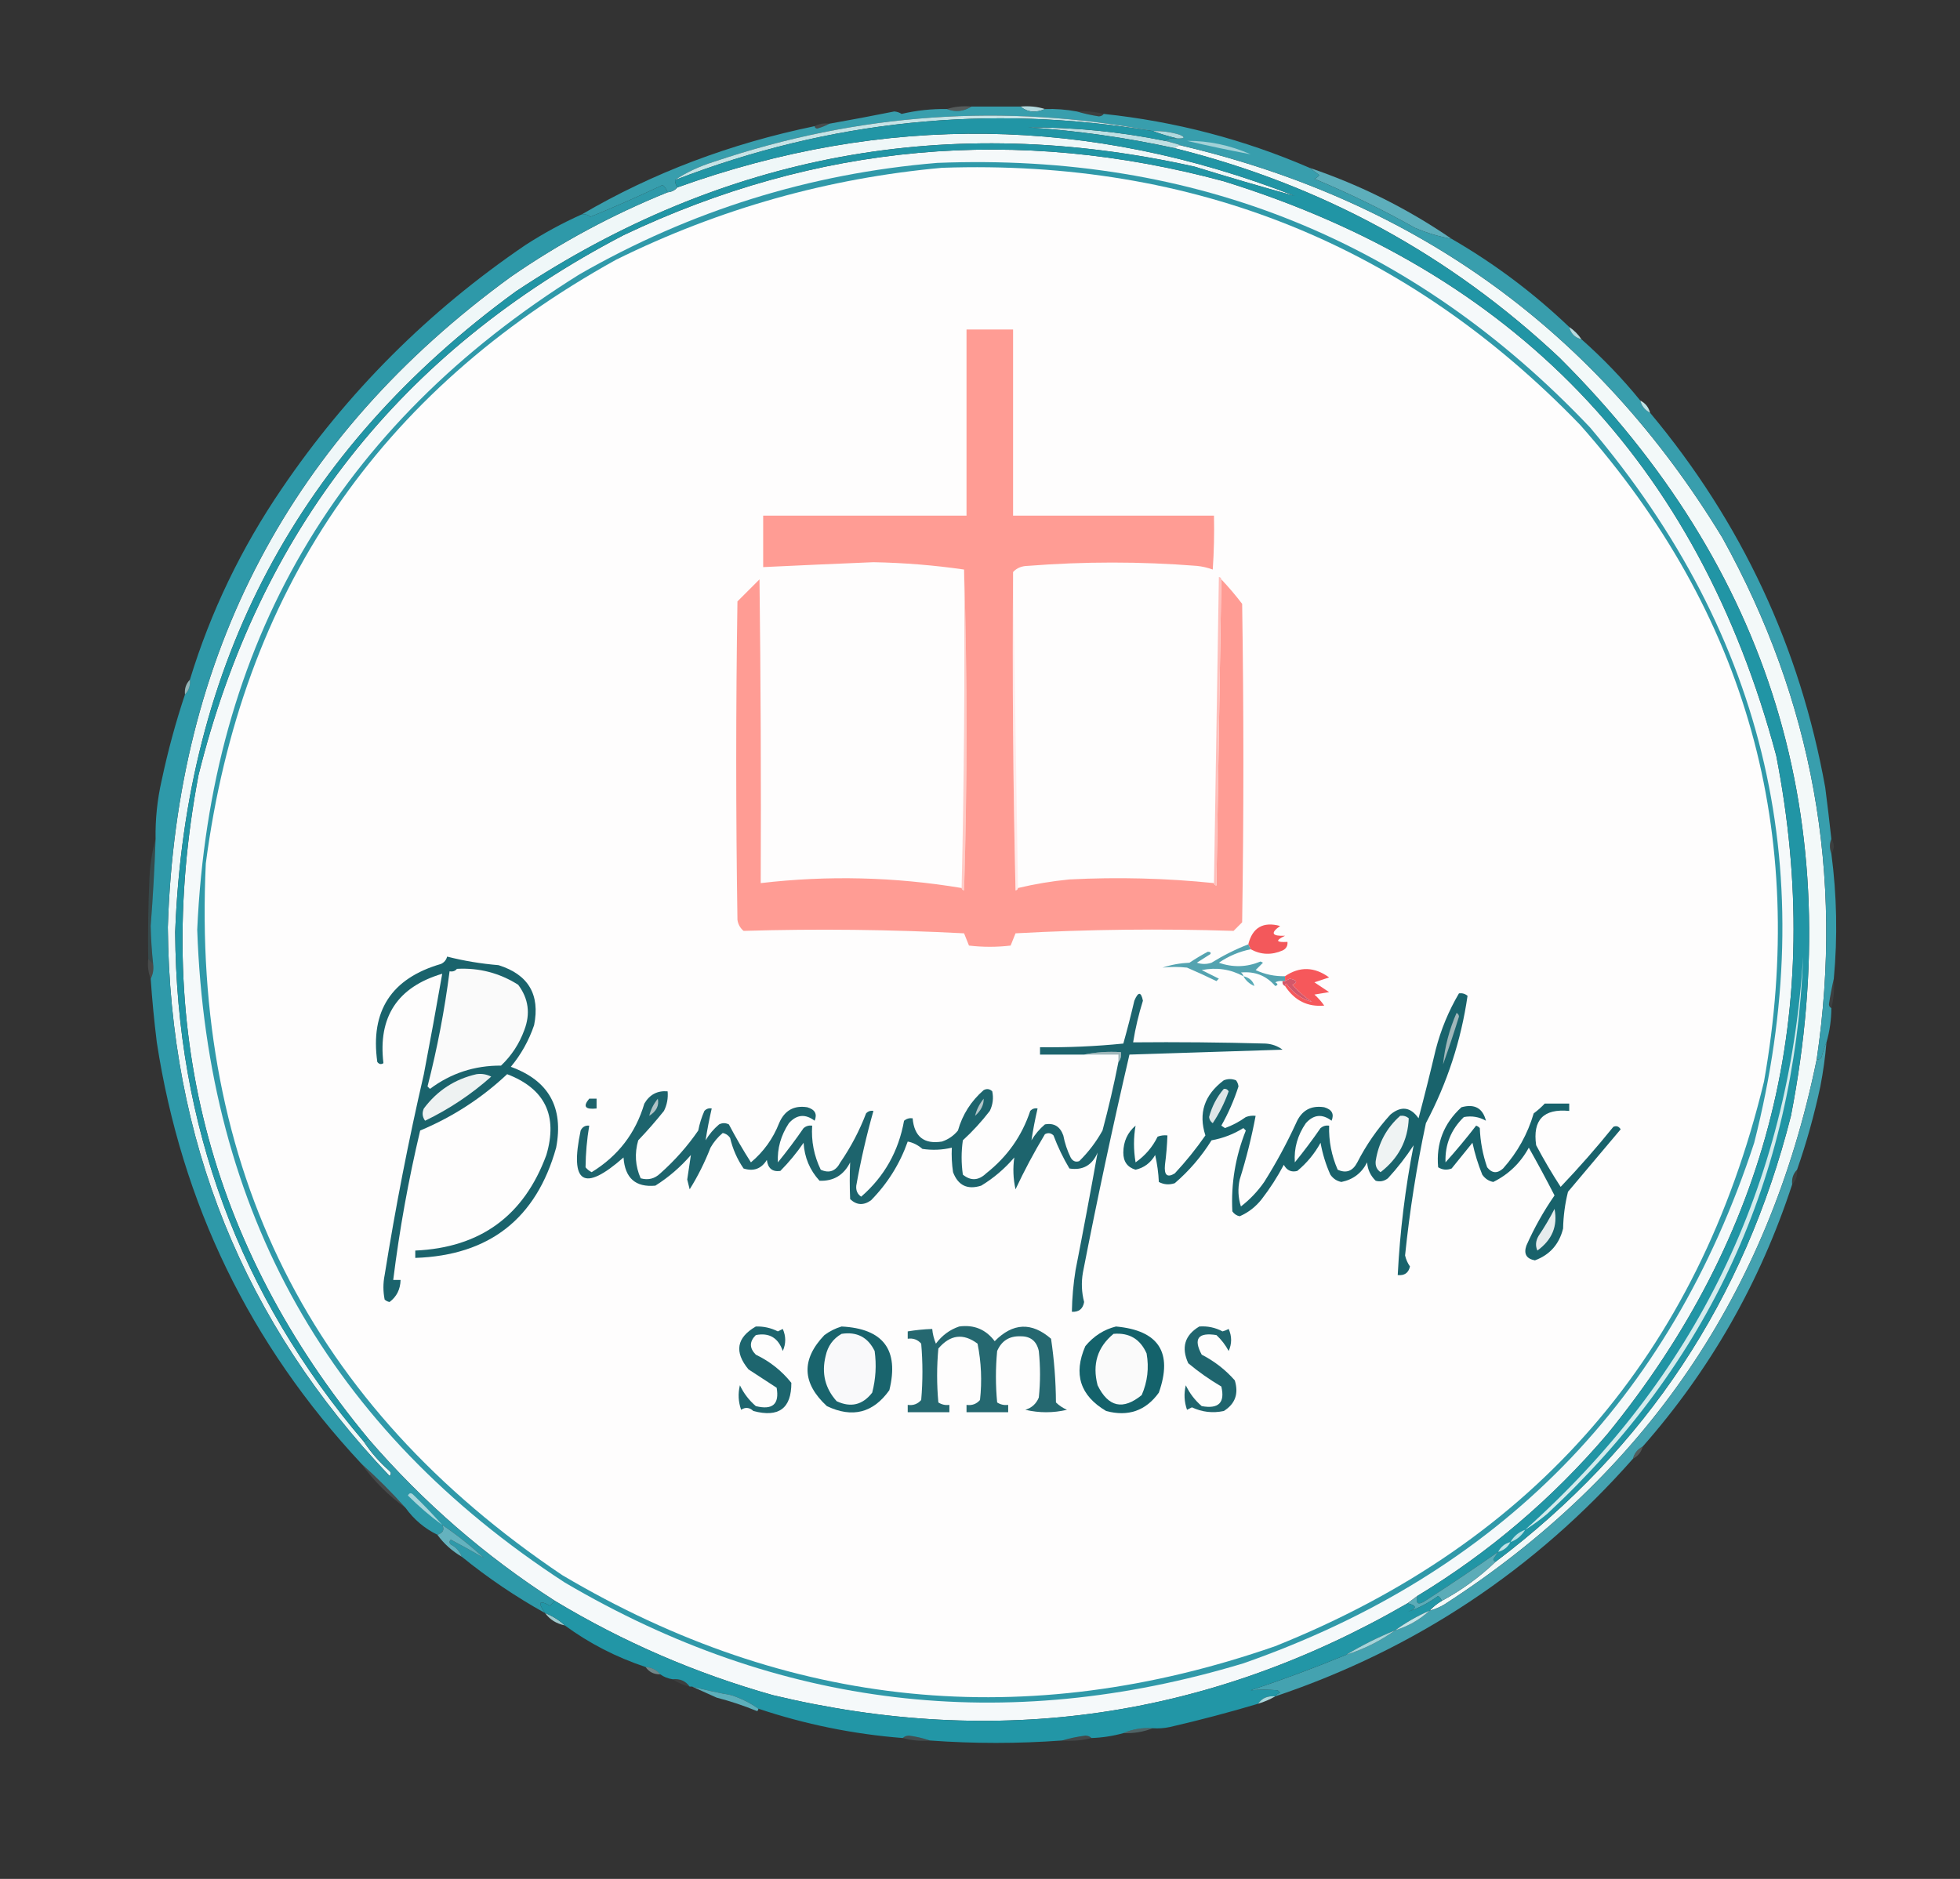 <?xml version="1.0" encoding="UTF-8"?>
<!DOCTYPE svg PUBLIC "-//W3C//DTD SVG 1.1//EN" "http://www.w3.org/Graphics/SVG/1.1/DTD/svg11.dtd">
<svg xmlns="http://www.w3.org/2000/svg" version="1.1" width="800px" height="767px" style="shape-rendering:geometricPrecision; text-rendering:geometricPrecision; image-rendering:optimizeQuality; fill-rule:evenodd; clip-rule:evenodd" xmlns:xlink="http://www.w3.org/1999/xlink">
<rect width="100%" height="100%" fill="#333333" stroke="none"/>
<g><path style="opacity:0.22" fill="#cce9eb" d="M 396.5,43.5 C 393.292,45.531 389.959,45.865 386.5,44.5C 389.625,43.521 392.958,43.187 396.5,43.5 Z"/></g>
<g><path style="opacity:1" fill="#b3d8dd" d="M 416.5,43.5 C 420.042,43.187 423.375,43.521 426.5,44.5C 422.757,46.176 419.424,45.843 416.5,43.5 Z"/></g>
<g><path style="opacity:0.067" fill="#c7e6e9" d="M 439.5,45.5 C 443.269,45.244 446.936,45.577 450.5,46.5C 450.083,47.124 449.416,47.457 448.5,47.5C 445.326,47.009 442.326,46.343 439.5,45.5 Z"/></g>
<g><path style="opacity:0.133" fill="#cfe8eb" d="M 338.5,50.5 C 337.003,51.306 335.336,51.972 333.5,52.5C 332.893,52.376 332.56,52.043 332.5,51.5C 334.265,50.539 336.265,50.205 338.5,50.5 Z"/></g>
<g><path style="opacity:1" fill="#eff7f8" d="M 148.5,588.5 C 151.418,592.924 154.918,596.924 159,600.5C 159.667,601.167 159.667,601.833 159,602.5C 99.418,539.963 69.251,465.296 68.5,378.5C 72.026,266.917 118.693,178.417 208.5,113C 228.611,99.113 249.945,87.613 272.5,78.5C 274.153,78.34 275.486,77.674 276.5,76.5C 360.938,46.16 444.938,47.327 528.5,80C 514.894,76.248 501.228,72.248 487.5,68C 387.583,45.69 295.25,62.69 210.5,119C 121.983,183.524 75.65,270.691 71.5,380.5C 72.02,459.471 97.687,528.804 148.5,588.5 Z"/></g>
<g><path style="opacity:1" fill="#f5f9fa" d="M 578.5,651.5 C 577.128,652.512 575.795,653.512 574.5,654.5C 493.347,701.418 407.014,713.918 315.5,692C 284.028,683.128 254.362,670.295 226.5,653.5C 198.055,635.248 172.722,613.248 150.5,587.5C 85.014,508.457 61.847,418.124 81,316.5C 105.695,216.952 163.528,143.452 254.5,96C 333.314,58.542 414.981,51.209 499.5,74C 617.954,110.783 693.12,188.949 725,308.5C 745.171,411.969 722.171,504.302 656,585.5C 633.577,611.776 607.743,633.776 578.5,651.5 Z"/></g>
<g><path style="opacity:1" fill="#f3f9f9" d="M 479.5,60.5 C 480.209,59.596 481.209,59.263 482.5,59.5C 578.432,82.189 651.932,135.523 703,219.5C 739.852,285.959 752.685,356.959 741.5,432.5C 722.003,528.005 671.336,602.172 589.5,655C 587.593,656.122 585.593,656.955 583.5,657.5C 584.945,655.937 586.611,654.604 588.5,653.5C 596.58,649.133 603.913,643.8 610.5,637.5C 671.86,591.181 712.027,530.514 731,455.5C 754.319,335.205 722.819,232.039 636.5,146C 591.731,103.943 539.398,75.443 479.5,60.5 Z"/></g>
<g><path style="opacity:1" fill="#5daebb" d="M 534.5,68.5 C 555.207,75.52 574.54,85.187 592.5,97.5C 587.335,96.586 582.335,95.086 577.5,93C 564.232,85.533 550.565,78.866 536.5,73C 537.308,72.692 537.975,72.192 538.5,71.5C 537.099,70.479 535.765,69.479 534.5,68.5 Z"/></g>
<g><path style="opacity:1" fill="#389ead" d="M 396.5,43.5 C 403.167,43.5 409.833,43.5 416.5,43.5C 419.424,45.843 422.757,46.176 426.5,44.5C 430.881,44.372 435.215,44.705 439.5,45.5C 442.326,46.343 445.326,47.009 448.5,47.5C 449.416,47.457 450.083,47.124 450.5,46.5C 479.741,49.589 507.741,56.922 534.5,68.5C 535.765,69.479 537.099,70.479 538.5,71.5C 537.975,72.192 537.308,72.692 536.5,73C 550.565,78.866 564.232,85.533 577.5,93C 582.335,95.086 587.335,96.586 592.5,97.5C 609.896,107.552 625.896,119.552 640.5,133.5C 641.167,136.167 642.833,137.833 645.5,138.5C 654.25,146.247 662.25,154.581 669.5,163.5C 670.08,165.749 671.413,167.415 673.5,168.5C 710.873,213.242 734.706,264.242 745,321.5C 745.901,328.502 746.735,335.502 747.5,342.5C 746.709,344.309 746.709,346.309 747.5,348.5C 749.732,365.41 750.065,382.41 748.5,399.5C 747.729,402.846 747.062,406.346 746.5,410C 746.57,410.765 746.903,411.265 747.5,411.5C 747.478,416.272 746.811,420.939 745.5,425.5C 744.717,427.343 744.05,429.343 743.5,431.5C 743.043,432.298 742.376,432.631 741.5,432.5C 752.685,356.959 739.852,285.959 703,219.5C 651.932,135.523 578.432,82.189 482.5,59.5C 480.285,58.732 477.952,58.065 475.5,57.5C 476.919,56.549 478.585,56.215 480.5,56.5C 483.598,56.587 483.932,56.087 481.5,55C 477.914,53.892 474.247,53.392 470.5,53.5C 409.857,42.021 350.191,46.188 291.5,66C 285.239,67.978 279.906,70.478 275.5,73.5C 275.557,74.609 275.89,75.609 276.5,76.5C 275.486,77.674 274.153,78.34 272.5,78.5C 272.092,77.357 271.425,76.357 270.5,75.5C 260.64,80.16 250.806,84.494 241,88.5C 239.989,87.663 238.822,87.33 237.5,87.5C 266.3,70.636 297.966,58.636 332.5,51.5C 332.56,52.043 332.893,52.376 333.5,52.5C 335.336,51.972 337.003,51.306 338.5,50.5C 347.317,48.944 356.15,47.277 365,45.5C 366.107,45.585 367.107,45.919 368,46.5C 374.042,45.079 380.209,44.412 386.5,44.5C 389.959,45.865 393.292,45.531 396.5,43.5 Z"/></g>
<g><path style="opacity:1" fill="#a2d1d7" d="M 484.5,57.5 C 493.32,57.433 501.987,59.266 510.5,63C 501.854,61.37 493.187,59.537 484.5,57.5 Z"/></g>
<g><path style="opacity:1" fill="#bedfe3" d="M 475.5,57.5 C 477.952,58.065 480.285,58.732 482.5,59.5C 481.209,59.263 480.209,59.596 479.5,60.5C 459.743,56.174 439.743,53.341 419.5,52C 438.348,51.918 457.014,53.751 475.5,57.5 Z"/></g>
<g><path style="opacity:1" fill="#c5e3e6" d="M 470.5,53.5 C 403.584,42.4 338.584,49.067 275.5,73.5C 279.906,70.478 285.239,67.978 291.5,66C 350.191,46.188 409.857,42.021 470.5,53.5 Z"/></g>
<g><path style="opacity:1" fill="#b1d9de" d="M 470.5,53.5 C 474.247,53.392 477.914,53.892 481.5,55C 483.932,56.087 483.598,56.587 480.5,56.5C 477.113,55.712 473.78,54.712 470.5,53.5 Z"/></g>
<g><path style="opacity:1" fill="#3099a9" d="M 382.5,66.5 C 487.933,62.323 576.766,98.323 649,174.5C 721.386,260.053 743.719,357.387 716,466.5C 681.614,571.554 612.114,642.388 507.5,679C 410.152,708.378 317.819,697.378 230.5,646C 134.498,583.535 84.498,494.702 80.5,379.5C 85.783,262.797 137.783,173.63 236.5,112C 281.824,86.004 330.491,70.837 382.5,66.5 Z"/></g>
<g><path style="opacity:1" fill="#fefdfd" d="M 384.5,68.5 C 487.218,64.969 574.051,99.969 645,173.5C 713.024,250.369 738.024,339.702 720,441.5C 693.184,552.603 626.684,629.436 520.5,672C 418.857,707.378 321.857,697.712 229.5,643C 126.673,573.846 78.173,477.013 84,352.5C 98.469,242.016 154.302,159.849 251.5,106C 293.585,85.223 337.919,72.723 384.5,68.5 Z"/></g>
<g><path style="opacity:1" fill="#b5dadf" d="M 640.5,133.5 C 642.5,134.833 644.167,136.5 645.5,138.5C 642.833,137.833 641.167,136.167 640.5,133.5 Z"/></g>
<g><path style="opacity:1" fill="#bee3e6" d="M 669.5,163.5 C 671.587,164.585 672.92,166.251 673.5,168.5C 671.413,167.415 670.08,165.749 669.5,163.5 Z"/></g>
<g><path style="opacity:1" fill="#2195a5" d="M 470.5,53.5 C 473.78,54.712 477.113,55.712 480.5,56.5C 478.585,56.215 476.919,56.549 475.5,57.5C 457.014,53.751 438.348,51.918 419.5,52C 439.743,53.341 459.743,56.174 479.5,60.5C 539.398,75.443 591.731,103.943 636.5,146C 722.819,232.039 754.319,335.205 731,455.5C 712.027,530.514 671.86,591.181 610.5,637.5C 609.957,637.44 609.624,637.107 609.5,636.5C 610.193,635.482 610.859,634.482 611.5,633.5C 602.005,640.144 592.339,646.644 582.5,653C 578.996,655.476 577.662,654.976 578.5,651.5C 607.743,633.776 633.577,611.776 656,585.5C 722.171,504.302 745.171,411.969 725,308.5C 693.12,188.949 617.954,110.783 499.5,74C 414.981,51.209 333.314,58.542 254.5,96C 163.528,143.452 105.695,216.952 81,316.5C 61.847,418.124 85.014,508.457 150.5,587.5C 149.833,587.833 149.167,588.167 148.5,588.5C 97.687,528.804 72.02,459.471 71.5,380.5C 75.65,270.691 121.983,183.524 210.5,119C 295.25,62.69 387.583,45.69 487.5,68C 501.228,72.248 514.894,76.248 528.5,80C 444.938,47.327 360.938,46.16 276.5,76.5C 275.89,75.609 275.557,74.609 275.5,73.5C 338.584,49.067 403.584,42.4 470.5,53.5 Z"/></g>
<g><path style="opacity:1" fill="#ffcbc6" d="M 393.5,232.5 C 394.831,276.002 394.831,319.669 393.5,363.5C 392.893,363.376 392.56,363.043 392.5,362.5C 393.499,319.337 393.832,276.003 393.5,232.5 Z"/></g>
<g><path style="opacity:1" fill="#ffebea" d="M 413.5,233.5 C 414.167,276.5 414.833,319.5 415.5,362.5C 415.44,363.043 415.107,363.376 414.5,363.5C 413.5,320.172 413.167,276.838 413.5,233.5 Z"/></g>
<g><path style="opacity:1" fill="#ff9c94" d="M 413.5,233.5 C 413.167,276.838 413.5,320.172 414.5,363.5C 415.107,363.376 415.44,363.043 415.5,362.5C 422.387,360.863 429.387,359.696 436.5,359C 456.229,357.987 475.896,358.487 495.5,360.5C 495.56,361.043 495.893,361.376 496.5,361.5C 497.167,319.669 497.833,278.002 498.5,236.5C 501.498,239.667 504.331,243 507,246.5C 507.667,289.833 507.667,333.167 507,376.5C 505.833,377.667 504.667,378.833 503.5,380C 473.825,379.043 444.158,379.377 414.5,381C 413.833,382.667 413.167,384.333 412.5,386C 406.833,386.667 401.167,386.667 395.5,386C 394.833,384.333 394.167,382.667 393.5,381C 363.498,379.444 333.498,379.111 303.5,380C 302.107,378.829 301.273,377.329 301,375.5C 300.333,332.167 300.333,288.833 301,245.5C 304,242.5 307,239.5 310,236.5C 310.5,277.832 310.667,319.165 310.5,360.5C 337.951,357.291 365.285,357.958 392.5,362.5C 392.56,363.043 392.893,363.376 393.5,363.5C 394.831,319.669 394.831,276.002 393.5,232.5C 381.385,230.739 369.052,229.739 356.5,229.5C 341.492,230.118 326.492,230.784 311.5,231.5C 311.5,224.5 311.5,217.5 311.5,210.5C 339.167,210.5 366.833,210.5 394.5,210.5C 394.5,185.167 394.5,159.833 394.5,134.5C 400.833,134.5 407.167,134.5 413.5,134.5C 413.5,159.833 413.5,185.167 413.5,210.5C 440.833,210.5 468.167,210.5 495.5,210.5C 495.666,217.841 495.5,225.174 495,232.5C 492.931,231.736 490.764,231.236 488.5,231C 465.496,229.19 442.496,229.19 419.5,231C 417.026,231.037 415.026,231.87 413.5,233.5 Z"/></g>
<g><path style="opacity:1" fill="#2e99a9" d="M 272.5,78.5 C 249.945,87.613 228.611,99.113 208.5,113C 118.693,178.417 72.026,266.917 68.5,378.5C 69.251,465.296 99.418,539.963 159,602.5C 159.667,601.833 159.667,601.167 159,600.5C 154.918,596.924 151.418,592.924 148.5,588.5C 149.167,588.167 149.833,587.833 150.5,587.5C 172.722,613.248 198.055,635.248 226.5,653.5C 225.849,654.091 225.182,654.757 224.5,655.5C 220.023,652.991 219.356,653.991 222.5,658.5C 210.504,651.834 199.171,644.167 188.5,635.5C 187.7,633.318 186.2,631.651 184,630.5C 183.333,629.833 183.333,629.167 184,628.5C 188.387,630.813 192.887,633.313 197.5,636C 192.137,631.002 186.47,626.502 180.5,622.5C 181.517,624.472 180.85,625.805 178.5,626.5C 173.281,623.954 168.948,620.287 165.5,615.5C 159.833,609.167 153.833,603.167 147.5,597.5C 101.971,548.739 74.137,491.406 64,425.5C 62.93,416.849 62.097,408.182 61.5,399.5C 62.461,397.735 62.795,395.735 62.5,393.5C 61.95,388.36 61.617,383.193 61.5,378C 62.425,366.179 63.091,354.346 63.5,342.5C 63.36,334.396 64.193,326.396 66,318.5C 68.537,306.539 71.704,294.873 75.5,283.5C 77.074,281.898 77.741,279.898 77.5,277.5C 85.944,249.79 98.444,223.79 115,199.5C 141.779,160.055 174.945,126.888 214.5,100C 221.937,95.198 229.604,91.031 237.5,87.5C 238.822,87.33 239.989,87.663 241,88.5C 250.806,84.494 260.64,80.16 270.5,75.5C 271.425,76.357 272.092,77.357 272.5,78.5 Z"/></g>
<g><path style="opacity:1" fill="#ffbfbb" d="M 498.5,236.5 C 497.833,278.002 497.167,319.669 496.5,361.5C 495.893,361.376 495.56,361.043 495.5,360.5C 496.167,318.998 496.833,277.331 497.5,235.5C 498.107,235.624 498.44,235.957 498.5,236.5 Z"/></g>
<g><path style="opacity:0.745" fill="#b3e0e4" d="M 77.5,277.5 C 77.741,279.898 77.074,281.898 75.5,283.5C 75.259,281.102 75.926,279.102 77.5,277.5 Z"/></g>
<g><path style="opacity:0.067" fill="#caeaec" d="M 747.5,342.5 C 748.833,344.5 748.833,346.5 747.5,348.5C 746.709,346.309 746.709,344.309 747.5,342.5 Z"/></g>
<g><path style="opacity:0.176" fill="#4fb8c3" d="M 63.5,342.5 C 63.091,354.346 62.425,366.179 61.5,378C 61.617,383.193 61.95,388.36 62.5,393.5C 61.833,392.833 61.167,392.167 60.5,391.5C 60.334,380.495 60.5,369.495 61,358.5C 61.249,352.936 62.082,347.602 63.5,342.5 Z"/></g>
<g><path style="opacity:1" fill="#f3585b" d="M 510.5,387.5 C 510.167,386.833 509.833,386.167 509.5,385.5C 511.224,378.627 515.557,376.127 522.5,378C 518.436,380.881 519.103,382.214 524.5,382C 520.446,383.941 520.78,384.775 525.5,384.5C 525.64,386.124 524.973,387.29 523.5,388C 518.996,389.953 514.662,389.787 510.5,387.5 Z"/></g>
<g><path style="opacity:0.133" fill="#d3ecee" d="M 60.5,391.5 C 61.167,392.167 61.833,392.833 62.5,393.5C 62.795,395.735 62.461,397.735 61.5,399.5C 60.527,397.052 60.194,394.385 60.5,391.5 Z"/></g>
<g><path style="opacity:1" fill="#54a3b0" d="M 509.5,385.5 C 509.833,386.167 510.167,386.833 510.5,387.5C 505.802,388.456 501.468,390.289 497.5,393C 503.22,395.013 508.887,394.847 514.5,392.5C 514.833,392.667 515.167,392.833 515.5,393C 514.5,394 513.5,395 512.5,396C 516.313,397.772 520.313,398.605 524.5,398.5C 524.5,399.167 524.5,399.833 524.5,400.5C 524.167,400.5 523.833,400.5 523.5,400.5C 522.448,400.351 521.448,400.517 520.5,401C 521.696,401.654 521.696,402.154 520.5,402.5C 516.834,398.259 512.167,396.425 506.5,397C 507.056,397.383 507.389,397.883 507.5,398.5C 502.236,395.638 496.57,394.805 490.5,396C 492.842,397.171 495.176,398.338 497.5,399.5C 497.167,399.833 496.833,400.167 496.5,400.5C 492.542,398.57 488.542,396.737 484.5,395C 481.123,394.631 477.79,394.631 474.5,395C 478.046,393.826 481.713,393.16 485.5,393C 487.933,391.368 490.433,389.868 493,388.5C 494.033,388.548 494.366,388.881 494,389.5C 492.167,390.667 490.333,391.833 488.5,393C 490.5,393.667 492.5,393.667 494.5,393C 499.311,390.015 504.311,387.515 509.5,385.5 Z"/></g>
<g><path style="opacity:1" fill="#f6585b" d="M 524.5,402.5 C 524.435,402.062 524.601,401.728 525,401.5C 527.79,405.334 531.29,407.834 535.5,409C 532.537,407.039 529.871,404.706 527.5,402C 529.795,401.016 529.461,400.183 526.5,399.5C 525.817,399.863 525.15,400.196 524.5,400.5C 524.5,399.833 524.5,399.167 524.5,398.5C 530.493,394.459 536.493,394.625 542.5,399C 540.5,399.667 538.5,400.333 536.5,401C 538.5,402.333 540.5,403.667 542.5,405C 540.5,405.333 538.5,405.667 536.5,406C 538.019,407.351 539.352,408.851 540.5,410.5C 533.721,411.122 528.387,408.455 524.5,402.5 Z"/></g>
<g><path style="opacity:1" fill="#58aab6" d="M 507.5,398.5 C 509.941,399.084 511.441,400.417 512,402.5C 510.008,401.672 508.508,400.339 507.5,398.5 Z"/></g>
<g><path style="opacity:0.067" fill="#d0ebee" d="M 748.5,399.5 C 748.817,403.702 748.483,407.702 747.5,411.5C 746.903,411.265 746.57,410.765 746.5,410C 747.062,406.346 747.729,402.846 748.5,399.5 Z"/></g>
<g><path style="opacity:1" fill="#d35769" d="M 524.5,402.5 C 523.662,402.158 523.328,401.492 523.5,400.5C 523.833,400.5 524.167,400.5 524.5,400.5C 525.15,400.196 525.817,399.863 526.5,399.5C 529.461,400.183 529.795,401.016 527.5,402C 529.871,404.706 532.537,407.039 535.5,409C 531.29,407.834 527.79,405.334 525,401.5C 524.601,401.728 524.435,402.062 524.5,402.5 Z"/></g>
<g><path style="opacity:1" fill="#a0b7ba" d="M 442.5,430.5 C 447.305,429.513 452.305,429.179 457.5,429.5C 457.768,431.099 457.434,432.432 456.5,433.5C 456.5,432.5 456.5,431.5 456.5,430.5C 451.833,430.5 447.167,430.5 442.5,430.5 Z"/></g>
<g><path style="opacity:1" fill="#19636c" d="M 595.5,405.5 C 596.822,405.33 597.989,405.663 599,406.5C 596.373,424.716 590.706,442.049 582,458.5C 578.197,476.349 575.364,494.349 573.5,512.5C 573.878,514.135 574.544,515.635 575.5,517C 574.899,519.637 573.233,520.804 570.5,520.5C 571.416,502.602 573.582,484.935 577,467.5C 573.882,472.286 570.382,476.786 566.5,481C 564.956,482.187 563.289,482.52 561.5,482C 559.396,479.958 558.229,477.458 558,474.5C 555.802,478.863 552.302,481.53 547.5,482.5C 545.617,482.124 544.117,481.124 543,479.5C 541.139,475.346 539.806,471.013 539,466.5C 536.588,470.916 533.422,474.749 529.5,478C 527.097,478.63 525.263,477.797 524,475.5C 521.394,480.435 518.394,485.102 515,489.5C 512.561,492.612 509.561,494.945 506,496.5C 504.739,496.241 503.739,495.574 503,494.5C 502.424,483.127 504.258,472.127 508.5,461.5C 508.167,461.167 507.833,460.833 507.5,460.5C 503.509,462.993 499.176,464.66 494.5,465.5C 490.377,472.12 485.377,477.953 479.5,483C 477.231,483.758 475.064,483.591 473,482.5C 472.825,478.789 472.325,475.122 471.5,471.5C 469.645,474.701 466.979,476.701 463.5,477.5C 460.152,476.502 458.486,474.169 458.5,470.5C 458.528,465.996 460.195,462.329 463.5,459.5C 462.641,464.362 462.641,469.362 463.5,474.5C 467.407,471.761 470.407,468.261 472.5,464C 473.793,463.51 475.127,463.343 476.5,463.5C 476.356,467.511 476.023,471.511 475.5,475.5C 475.086,479.717 476.42,480.884 479.5,479C 484.046,474.123 488.213,468.956 492,463.5C 489.075,454.453 491.575,446.953 499.5,441C 501.167,440.333 502.833,440.333 504.5,441C 505.059,441.725 505.392,442.558 505.5,443.5C 503.719,449.062 501.386,454.396 498.5,459.5C 499,459.833 499.5,460.167 500,460.5C 503.055,459.389 505.888,457.889 508.5,456C 509.793,455.51 511.127,455.343 512.5,455.5C 510.856,464.272 508.689,472.938 506,481.5C 505.175,485.211 505.341,488.878 506.5,492.5C 510.187,489.647 513.353,486.314 516,482.5C 520.856,474.788 525.19,466.788 529,458.5C 531.209,453.315 535.042,451.149 540.5,452C 543.644,452.919 544.644,454.752 543.5,457.5C 539.682,454.609 536.182,454.943 533,458.5C 529.606,463.423 528.106,468.756 528.5,474.5C 532.192,469.975 535.692,465.308 539,460.5C 540.011,459.663 541.178,459.33 542.5,459.5C 542.321,465.771 543.487,471.771 546,477.5C 549.482,479.077 552.148,478.077 554,474.5C 557.637,467.39 562.137,460.89 567.5,455C 571.905,451.349 575.739,451.849 579,456.5C 581.457,447.221 583.79,437.888 586,428.5C 588.106,420.337 591.273,412.67 595.5,405.5 Z"/></g>
<g><path style="opacity:1" fill="#a0b7ba" d="M 594.5,413.5 C 595.097,413.735 595.43,414.235 595.5,415C 593.473,421.552 591.306,428.052 589,434.5C 589.727,427.26 591.561,420.26 594.5,413.5 Z"/></g>
<g><path style="opacity:1" fill="#1a636c" d="M 182.5,390.5 C 189.293,392.232 196.293,393.399 203.5,394C 215.663,397.825 220.496,405.992 218,418.5C 215.861,424.781 212.695,430.448 208.5,435.5C 223.96,441.072 230.127,452.072 227,468.5C 218.9,497.484 199.733,512.484 169.5,513.5C 169.5,512.5 169.5,511.5 169.5,510.5C 196.026,509.329 213.859,496.329 223,471.5C 227.764,455.406 222.431,444.406 207,438.5C 196.593,448.292 184.759,455.959 171.5,461.5C 166.718,481.628 163.052,501.961 160.5,522.5C 161.5,522.5 162.5,522.5 163.5,522.5C 163.406,526.325 161.906,529.325 159,531.5C 158.228,531.355 157.561,531.022 157,530.5C 156.333,527.167 156.333,523.833 157,520.5C 161.422,492.841 166.756,465.508 173,438.5C 175.613,424.837 178.113,411.17 180.5,397.5C 162.244,402.923 154.244,415.09 156.5,434C 155.551,434.617 154.718,434.451 154,433.5C 151.071,412.703 159.738,399.369 180,393.5C 181.31,392.87 182.144,391.87 182.5,390.5 Z"/></g>
<g><path style="opacity:1" fill="#eef2f2" d="M 194.5,438.5 C 196.604,438.201 198.604,438.534 200.5,439.5C 192.36,446.74 183.36,452.74 173.5,457.5C 172.369,455.926 172.202,454.259 173,452.5C 178.479,445.181 185.645,440.515 194.5,438.5 Z"/></g>
<g><path style="opacity:1" fill="#fafafa" d="M 186.5,395.5 C 195.565,395.016 203.898,397.183 211.5,402C 215.727,407.642 216.56,413.809 214,420.5C 211.952,426.103 208.786,430.936 204.5,435C 193.692,434.946 184.025,438.113 175.5,444.5C 175.167,444.167 174.833,443.833 174.5,443.5C 178.47,428.013 181.47,412.346 183.5,396.5C 184.791,396.737 185.791,396.404 186.5,395.5 Z"/></g>
<g><path style="opacity:1" fill="#dee6e7" d="M 499.5,444.5 C 500.376,444.369 501.043,444.702 501.5,445.5C 499.861,450.112 497.694,454.446 495,458.5C 494.13,457.892 493.63,457.059 493.5,456C 494.658,451.663 496.658,447.83 499.5,444.5 Z"/></g>
<g><path style="opacity:1" fill="#1d626b" d="M 240.5,448.5 C 241.5,448.5 242.5,448.5 243.5,448.5C 243.5,449.833 243.5,451.167 243.5,452.5C 238.831,453.01 237.831,451.677 240.5,448.5 Z"/></g>
<g><path style="opacity:1" fill="#18626b" d="M 630.5,450.5 C 633.833,450.5 637.167,450.5 640.5,450.5C 640.5,451.5 640.5,452.5 640.5,453.5C 630.012,452.487 625.512,457.154 627,467.5C 630.068,473.299 633.401,478.966 637,484.5C 644.52,476.615 651.687,468.448 658.5,460C 659.725,459.437 660.725,459.77 661.5,461C 654.333,469.5 647.167,478 640,486.5C 638.776,491.386 638.109,496.386 638,501.5C 636.405,507.923 632.571,512.256 626.5,514.5C 623.025,513.857 621.859,511.857 623,508.5C 626.193,501.278 630.026,494.445 634.5,488C 631.134,481.436 627.634,474.936 624,468.5C 620.611,474.723 615.778,479.39 609.5,482.5C 607.617,482.124 606.117,481.124 605,479.5C 603.29,475.289 601.957,470.956 601,466.5C 598.167,470 595.333,473.5 592.5,477C 590.559,477.743 588.726,477.576 587,476.5C 586.108,466.78 589.275,458.613 596.5,452C 601.87,450.512 605.203,452.345 606.5,457.5C 603.729,455.914 600.729,455.414 597.5,456C 592.253,461.079 589.753,467.246 590,474.5C 594.385,469.621 598.551,464.621 602.5,459.5C 603.086,459.709 603.586,460.043 604,460.5C 604.202,465.989 605.202,471.322 607,476.5C 608.938,478.978 611.105,479.145 613.5,477C 619.354,470.437 623.521,462.937 626,454.5C 627.667,453.267 629.167,451.933 630.5,450.5 Z"/></g>
<g><path style="opacity:1" fill="#eff3f3" d="M 571.5,455.5 C 572.822,455.33 573.989,455.663 575,456.5C 574.658,465.514 570.824,472.847 563.5,478.5C 561.976,477.473 561.309,475.973 561.5,474C 562.62,466.591 565.953,460.424 571.5,455.5 Z"/></g>
<g><path style="opacity:0.067" fill="#c2e7ea" d="M 733.5,477.5 C 733.741,479.898 733.074,481.898 731.5,483.5C 731.259,481.102 731.926,479.102 733.5,477.5 Z"/></g>
<g><path style="opacity:1" fill="#1d646d" d="M 456.5,433.5 C 457.434,432.432 457.768,431.099 457.5,429.5C 452.305,429.179 447.305,429.513 442.5,430.5C 436.5,430.5 430.5,430.5 424.5,430.5C 424.5,429.5 424.5,428.5 424.5,427.5C 435.861,427.635 447.194,427.135 458.5,426C 460.123,420.229 461.623,414.395 463,408.5C 464.566,404.765 465.733,404.765 466.5,408.5C 464.752,414.076 463.418,419.743 462.5,425.5C 480.503,425.333 498.503,425.5 516.5,426C 519.119,426.151 521.453,426.985 523.5,428.5C 502.602,429.172 481.768,429.839 461,430.5C 454.133,460.032 447.799,489.699 442,519.5C 441.303,523.535 441.47,527.535 442.5,531.5C 442.019,534.314 440.352,535.648 437.5,535.5C 437.596,529.802 438.096,524.135 439,518.5C 442.147,502.439 445.147,486.439 448,470.5C 445.791,475.685 441.958,477.851 436.5,477C 433.949,472.729 431.782,468.229 430,463.5C 428.951,462.483 427.784,462.316 426.5,463C 422.072,470.36 418.072,477.86 414.5,485.5C 413.54,481.157 413.373,476.824 414,472.5C 410.088,477.083 405.588,480.917 400.5,484C 394.891,485.778 391.057,483.945 389,478.5C 388.502,475.183 388.335,471.85 388.5,468.5C 384.537,469.44 380.537,469.607 376.5,469C 374.631,467.398 372.631,466.398 370.5,466C 367.278,475.111 362.278,483.111 355.5,490C 352.46,492.155 349.627,491.988 347,489.5C 346.781,484.485 346.781,479.485 347,474.5C 344.379,479.722 340.213,482.222 334.5,482C 330.514,477.646 328.348,472.48 328,466.5C 325.191,470.61 322.025,474.443 318.5,478C 315.26,478.442 313.427,476.942 313,473.5C 310.749,477.126 307.582,478.293 303.5,477C 300.899,473.206 299.066,469.039 298,464.5C 297.261,463.426 296.261,462.759 295,462.5C 292.981,464.188 291.314,466.188 290,468.5C 287.661,474.511 284.828,480.178 281.5,485.5C 281.167,484.167 280.833,482.833 280.5,481.5C 281.03,478.082 281.53,474.748 282,471.5C 277.756,476.415 272.923,480.581 267.5,484C 259.409,484.757 255.076,480.924 254.5,472.5C 238.27,486.817 232.437,483.15 237,461.5C 237.71,460.027 238.876,459.36 240.5,459.5C 239.556,465.154 239.056,470.82 239,476.5C 239.689,477.357 240.522,478.023 241.5,478.5C 252.279,471.894 259.446,462.561 263,450.5C 265.169,446.81 268.336,445.143 272.5,445.5C 272.752,448.32 272.252,450.986 271,453.5C 267.657,457.673 264.157,461.673 260.5,465.5C 258.951,470.828 259.284,475.995 261.5,481C 264.551,481.857 267.217,481.19 269.5,479C 275.41,473.761 280.577,467.928 285,461.5C 285.532,458.736 286.366,456.07 287.5,453.5C 288.325,452.614 289.325,452.281 290.5,452.5C 289.485,456.877 288.651,461.211 288,465.5C 289.458,463.04 291.291,460.873 293.5,459C 294.833,458.333 296.167,458.333 297.5,459C 300.282,464.289 303.282,469.456 306.5,474.5C 311.687,470.145 315.52,464.812 318,458.5C 320.209,453.315 324.042,451.149 329.5,452C 332.644,452.919 333.644,454.752 332.5,457.5C 328.682,454.609 325.182,454.943 322,458.5C 318.713,463.502 317.213,468.836 317.5,474.5C 321.192,469.975 324.692,465.308 328,460.5C 329.011,459.663 330.178,459.33 331.5,459.5C 331.079,465.814 332.246,471.814 335,477.5C 338.482,479.077 341.148,478.077 343,474.5C 347.3,468.233 350.8,461.567 353.5,454.5C 354.325,453.614 355.325,453.281 356.5,453.5C 353.661,463.525 351.328,473.691 349.5,484C 349.309,485.973 349.976,487.473 351.5,488.5C 360.928,480.323 366.761,469.99 369,457.5C 370.011,456.663 371.178,456.33 372.5,456.5C 373.176,464.019 377.176,467.186 384.5,466C 387.102,465.117 389.269,463.617 391,461.5C 392.852,454.966 396.352,449.466 401.5,445C 402.784,444.316 403.951,444.483 405,445.5C 405.584,448.257 405.25,450.923 404,453.5C 400.645,457.852 396.979,461.852 393,465.5C 392.333,470.167 392.333,474.833 393,479.5C 396.228,482.13 399.395,481.964 402.5,479C 411.126,472.21 417.126,463.71 420.5,453.5C 421.325,452.614 422.325,452.281 423.5,452.5C 422.485,456.877 421.651,461.211 421,465.5C 422.458,463.04 424.291,460.873 426.5,459C 430.18,458.318 432.68,459.818 434,463.5C 434.601,466.637 435.601,469.637 437,472.5C 437.837,474.007 439.004,474.507 440.5,474C 444.273,470.282 447.44,466.116 450,461.5C 452.482,452.237 454.649,442.904 456.5,433.5 Z"/></g>
<g><path style="opacity:1" fill="#b3c5c8" d="M 401.5,448.5 C 401.577,451.025 400.41,453.358 398,455.5C 398.579,453.008 399.746,450.675 401.5,448.5 Z"/></g>
<g><path style="opacity:1" fill="#afc2c5" d="M 268.5,448.5 C 269.095,451.321 267.929,453.654 265,455.5C 265.579,453.008 266.746,450.675 268.5,448.5 Z"/></g>
<g><path style="opacity:1" fill="#e6eced" d="M 634.5,493.5 C 635.865,500.466 633.532,506.133 627.5,510.5C 626.628,508.534 626.795,506.534 628,504.5C 630.393,500.946 632.56,497.28 634.5,493.5 Z"/></g>
<g><path style="opacity:1" fill="#d4ebed" d="M 622.5,624.5 C 692.112,562.268 729.945,484.268 736,390.5C 732.361,480.786 697.528,556.619 631.5,618C 628.603,620.41 625.603,622.577 622.5,624.5 Z"/></g>
<g><path style="opacity:1" fill="#256870" d="M 391.5,541.5 C 397.544,540.679 402.377,542.679 406,547.5C 413.422,539.959 421.088,539.625 429,546.5C 430.275,555.065 430.942,563.732 431,572.5C 432.307,573.772 433.807,574.772 435.5,575.5C 429.833,576.833 424.167,576.833 418.5,575.5C 421.126,574.707 422.96,573.04 424,570.5C 424.667,564.167 424.667,557.833 424,551.5C 423.109,547.438 420.609,545.438 416.5,545.5C 411.967,545.349 408.8,547.349 407,551.5C 406.333,558.5 406.333,565.5 407,572.5C 408.356,573.38 409.856,573.714 411.5,573.5C 411.5,574.5 411.5,575.5 411.5,576.5C 405.833,576.5 400.167,576.5 394.5,576.5C 394.5,575.5 394.5,574.5 394.5,573.5C 396.722,573.822 398.556,573.155 400,571.5C 400.856,563.768 400.523,556.102 399,548.5C 393.165,544.146 387.832,544.812 383,550.5C 382.333,557.833 382.333,565.167 383,572.5C 384.356,573.38 385.856,573.714 387.5,573.5C 387.5,574.5 387.5,575.5 387.5,576.5C 381.833,576.5 376.167,576.5 370.5,576.5C 370.5,575.5 370.5,574.5 370.5,573.5C 372.722,573.822 374.556,573.155 376,571.5C 376.667,563.833 376.667,556.167 376,548.5C 374.556,546.845 372.722,546.178 370.5,546.5C 370.5,545.5 370.5,544.5 370.5,543.5C 373.807,542.949 377.14,542.616 380.5,542.5C 380.687,544.564 381.187,546.564 382,548.5C 384.529,545.115 387.696,542.782 391.5,541.5 Z"/></g>
<g><path style="opacity:1" fill="#19646d" d="M 343.5,541.5 C 360.544,542.367 367.044,551.034 363,567.5C 356.406,576.786 347.906,578.953 337.5,574C 327.324,564.6 326.99,554.934 336.5,545C 338.713,543.384 341.047,542.217 343.5,541.5 Z"/></g>
<g><path style="opacity:1" fill="#14626b" d="M 455.5,541.5 C 472.945,543.095 478.778,552.095 473,568.5C 467.67,575.901 460.503,578.401 451.5,576C 440.855,569.731 438.022,560.898 443,549.5C 446.428,545.387 450.594,542.72 455.5,541.5 Z"/></g>
<g><path style="opacity:1" fill="#1d656e" d="M 308.5,541.5 C 311.667,541.4 314.667,542.067 317.5,543.5C 318.167,543.167 318.833,542.833 319.5,542.5C 320.833,545.5 320.833,548.5 319.5,551.5C 317.625,546.099 313.959,543.932 308.5,545C 305.833,547.667 305.833,550.333 308.5,553C 314.246,555.753 319.079,559.586 323,564.5C 323.038,574.925 317.871,578.759 307.5,576C 305.89,574.505 304.224,574.339 302.5,575.5C 301.343,572.216 301.176,568.882 302,565.5C 303.561,568.783 305.727,571.617 308.5,574C 315.343,575.694 318.176,573.194 317,566.5C 313.167,564 309.333,561.5 305.5,559C 299.623,551.894 300.623,546.061 308.5,541.5 Z"/></g>
<g><path style="opacity:1" fill="#f9f9fa" d="M 343.5,544.5 C 349.739,543.536 354.239,545.869 357,551.5C 357.789,557.237 357.456,562.903 356,568.5C 352.1,573.533 347.267,574.7 341.5,572C 336.755,566.731 335.255,560.564 337,553.5C 337.873,549.475 340.039,546.475 343.5,544.5 Z"/></g>
<g><path style="opacity:1" fill="#fafafa" d="M 454.5,544.5 C 460.898,543.949 465.398,546.616 468,552.5C 469.037,558.394 468.371,564.061 466,569.5C 458.359,575.74 452.359,574.407 448,565.5C 445.76,556.915 447.927,549.915 454.5,544.5 Z"/></g>
<g><path style="opacity:1" fill="#1f656e" d="M 489.5,541.5 C 492.865,541.255 496.032,541.922 499,543.5C 499.873,543.265 500.707,542.931 501.5,542.5C 502.833,545.5 502.833,548.5 501.5,551.5C 500.197,549.063 498.53,546.896 496.5,545C 489.005,543.813 487.005,546.479 490.5,553C 495.711,555.677 500.211,559.177 504,563.5C 505.655,568.937 504.155,573.103 499.5,576C 494.97,576.947 490.636,576.447 486.5,574.5C 485.833,574.833 485.167,575.167 484.5,575.5C 483.343,572.216 483.176,568.882 484,565.5C 485.561,568.783 487.727,571.617 490.5,574C 497.41,575.251 500.076,572.584 498.5,566C 493.737,563.202 489.237,560.036 485,556.5C 482.064,550.058 483.564,545.058 489.5,541.5 Z"/></g>
<g><path style="opacity:0.22" fill="#c7e7ea" d="M 670.5,590.5 C 669.92,592.749 668.587,594.415 666.5,595.5C 667.08,593.251 668.413,591.585 670.5,590.5 Z"/></g>
<g><path style="opacity:0.133" fill="#c9e8eb" d="M 147.5,597.5 C 153.833,603.167 159.833,609.167 165.5,615.5C 158.5,610.5 152.5,604.5 147.5,597.5 Z"/></g>
<g><path style="opacity:1" fill="#a9d4da" d="M 180.5,622.5 C 175.578,618.92 170.911,614.92 166.5,610.5C 167.002,609.479 167.668,609.312 168.5,610C 172.704,614.036 176.704,618.202 180.5,622.5 Z"/></g>
<g><path style="opacity:1" fill="#64b2be" d="M 180.5,622.5 C 186.47,626.502 192.137,631.002 197.5,636C 192.887,633.313 188.387,630.813 184,628.5C 183.333,629.167 183.333,629.833 184,630.5C 186.2,631.651 187.7,633.318 188.5,635.5C 184.472,633.132 181.139,630.132 178.5,626.5C 180.85,625.805 181.517,624.472 180.5,622.5 Z"/></g>
<g><path style="opacity:1" fill="#b8dfe3" d="M 622.5,624.5 C 621.089,626.914 619.089,628.581 616.5,629.5C 617.911,627.086 619.911,625.419 622.5,624.5 Z"/></g>
<g><path style="opacity:1" fill="#c1e1e5" d="M 616.5,629.5 C 615.415,631.587 613.749,632.92 611.5,633.5C 612.585,631.413 614.251,630.08 616.5,629.5 Z"/></g>
<g><path style="opacity:1" fill="#44a2b0" d="M 745.5,425.5 C 744.993,431.534 744.159,437.534 743,443.5C 740.514,455.142 737.347,466.475 733.5,477.5C 731.926,479.102 731.259,481.102 731.5,483.5C 718.431,523.449 698.097,559.116 670.5,590.5C 668.413,591.585 667.08,593.251 666.5,595.5C 626.48,640.844 577.813,673.177 520.5,692.5C 520.918,691.778 521.584,691.278 522.5,691C 522.167,690.667 521.833,690.333 521.5,690C 517.806,689.722 514.139,689.722 510.5,690C 523.695,685.621 536.695,680.787 549.5,675.5C 556.752,673.207 563.419,669.874 569.5,665.5C 574.827,663.841 579.493,661.174 583.5,657.5C 585.593,656.955 587.593,656.122 589.5,655C 671.336,602.172 722.003,528.005 741.5,432.5C 742.376,432.631 743.043,432.298 743.5,431.5C 744.05,429.343 744.717,427.343 745.5,425.5 Z"/></g>
<g><path style="opacity:1" fill="#5cacb8" d="M 611.5,633.5 C 610.859,634.482 610.193,635.482 609.5,636.5C 609.624,637.107 609.957,637.44 610.5,637.5C 603.913,643.8 596.58,649.133 588.5,653.5C 588.217,652.711 587.717,652.044 587,651.5C 583.048,654.39 578.881,656.557 574.5,658C 578.431,656.574 578.431,655.407 574.5,654.5C 575.795,653.512 577.128,652.512 578.5,651.5C 577.662,654.976 578.996,655.476 582.5,653C 592.339,646.644 602.005,640.144 611.5,633.5 Z"/></g>
<g><path style="opacity:0.898" fill="#acdbe0" d="M 222.5,658.5 C 225.54,659.68 228.206,661.347 230.5,663.5C 227.085,662.805 224.418,661.138 222.5,658.5 Z"/></g>
<g><path style="opacity:1" fill="#2296a6" d="M 588.5,653.5 C 586.611,654.604 584.945,655.937 583.5,657.5C 578.5,659.664 573.833,662.331 569.5,665.5C 562.484,668.341 555.818,671.674 549.5,675.5C 536.695,680.787 523.695,685.621 510.5,690C 514.139,689.722 517.806,689.722 521.5,690C 521.833,690.333 522.167,690.667 522.5,691C 521.584,691.278 520.918,691.778 520.5,692.5C 517.423,692.179 515.09,693.179 513.5,695.5C 501.932,698.96 489.932,702.127 477.5,705C 475.19,705.497 472.857,705.663 470.5,705.5C 466.21,705.198 462.21,705.864 458.5,707.5C 454.257,708.681 449.924,709.348 445.5,709.5C 444.903,708.861 444.07,708.528 443,708.5C 439.65,708.946 436.483,709.612 433.5,710.5C 415.503,711.818 397.503,711.818 379.5,710.5C 376.86,709.579 374.027,708.912 371,708.5C 369.93,708.528 369.097,708.861 368.5,709.5C 348.265,707.9 328.598,703.9 309.5,697.5C 306.21,695.155 302.543,693.322 298.5,692C 293.06,691.009 287.726,689.842 282.5,688.5C 282.167,688.5 281.833,688.5 281.5,688.5C 279.815,686.182 277.481,685.182 274.5,685.5C 272.597,685.204 270.93,684.537 269.5,683.5C 267.97,681.654 265.97,680.654 263.5,680.5C 251.528,676.524 240.528,670.857 230.5,663.5C 228.206,661.347 225.54,659.68 222.5,658.5C 219.356,653.991 220.023,652.991 224.5,655.5C 225.182,654.757 225.849,654.091 226.5,653.5C 254.362,670.295 284.028,683.128 315.5,692C 407.014,713.918 493.347,701.418 574.5,654.5C 578.431,655.407 578.431,656.574 574.5,658C 578.881,656.557 583.048,654.39 587,651.5C 587.717,652.044 588.217,652.711 588.5,653.5 Z"/></g>
<g><path style="opacity:1" fill="#c4e3e7" d="M 583.5,657.5 C 579.493,661.174 574.827,663.841 569.5,665.5C 573.833,662.331 578.5,659.664 583.5,657.5 Z"/></g>
<g><path style="opacity:1" fill="#a6d4da" d="M 569.5,665.5 C 563.419,669.874 556.752,673.207 549.5,675.5C 555.818,671.674 562.484,668.341 569.5,665.5 Z"/></g>
<g><path style="opacity:0.49" fill="#b1dee3" d="M 263.5,680.5 C 265.97,680.654 267.97,681.654 269.5,683.5C 266.911,683.539 264.911,682.539 263.5,680.5 Z"/></g>
<g><path style="opacity:0.067" fill="#b7dfe3" d="M 274.5,685.5 C 277.481,685.182 279.815,686.182 281.5,688.5C 278.937,687.912 276.604,686.912 274.5,685.5 Z"/></g>
<g><path style="opacity:1" fill="#5dafbb" d="M 282.5,688.5 C 287.726,689.842 293.06,691.009 298.5,692C 302.543,693.322 306.21,695.155 309.5,697.5C 309.565,697.938 309.399,698.272 309,698.5C 303.647,696.293 298.147,694.46 292.5,693C 289.09,691.494 285.756,689.994 282.5,688.5 Z"/></g>
<g><path style="opacity:1" fill="#aad7dc" d="M 520.5,692.5 C 518.351,693.736 516.018,694.736 513.5,695.5C 515.09,693.179 517.423,692.179 520.5,692.5 Z"/></g>
<g><path style="opacity:0.31" fill="#8fcfd5" d="M 470.5,705.5 C 466.764,706.989 462.764,707.656 458.5,707.5C 462.21,705.864 466.21,705.198 470.5,705.5 Z"/></g>
<g><path style="opacity:0.176" fill="#92d1d8" d="M 379.5,710.5 C 375.629,710.815 371.962,710.482 368.5,709.5C 369.097,708.861 369.93,708.528 371,708.5C 374.027,708.912 376.86,709.579 379.5,710.5 Z"/></g>
<g><path style="opacity:0.133" fill="#b0dde2" d="M 445.5,709.5 C 441.702,710.483 437.702,710.817 433.5,710.5C 436.483,709.612 439.65,708.946 443,708.5C 444.07,708.528 444.903,708.861 445.5,709.5 Z"/></g>
</svg>
